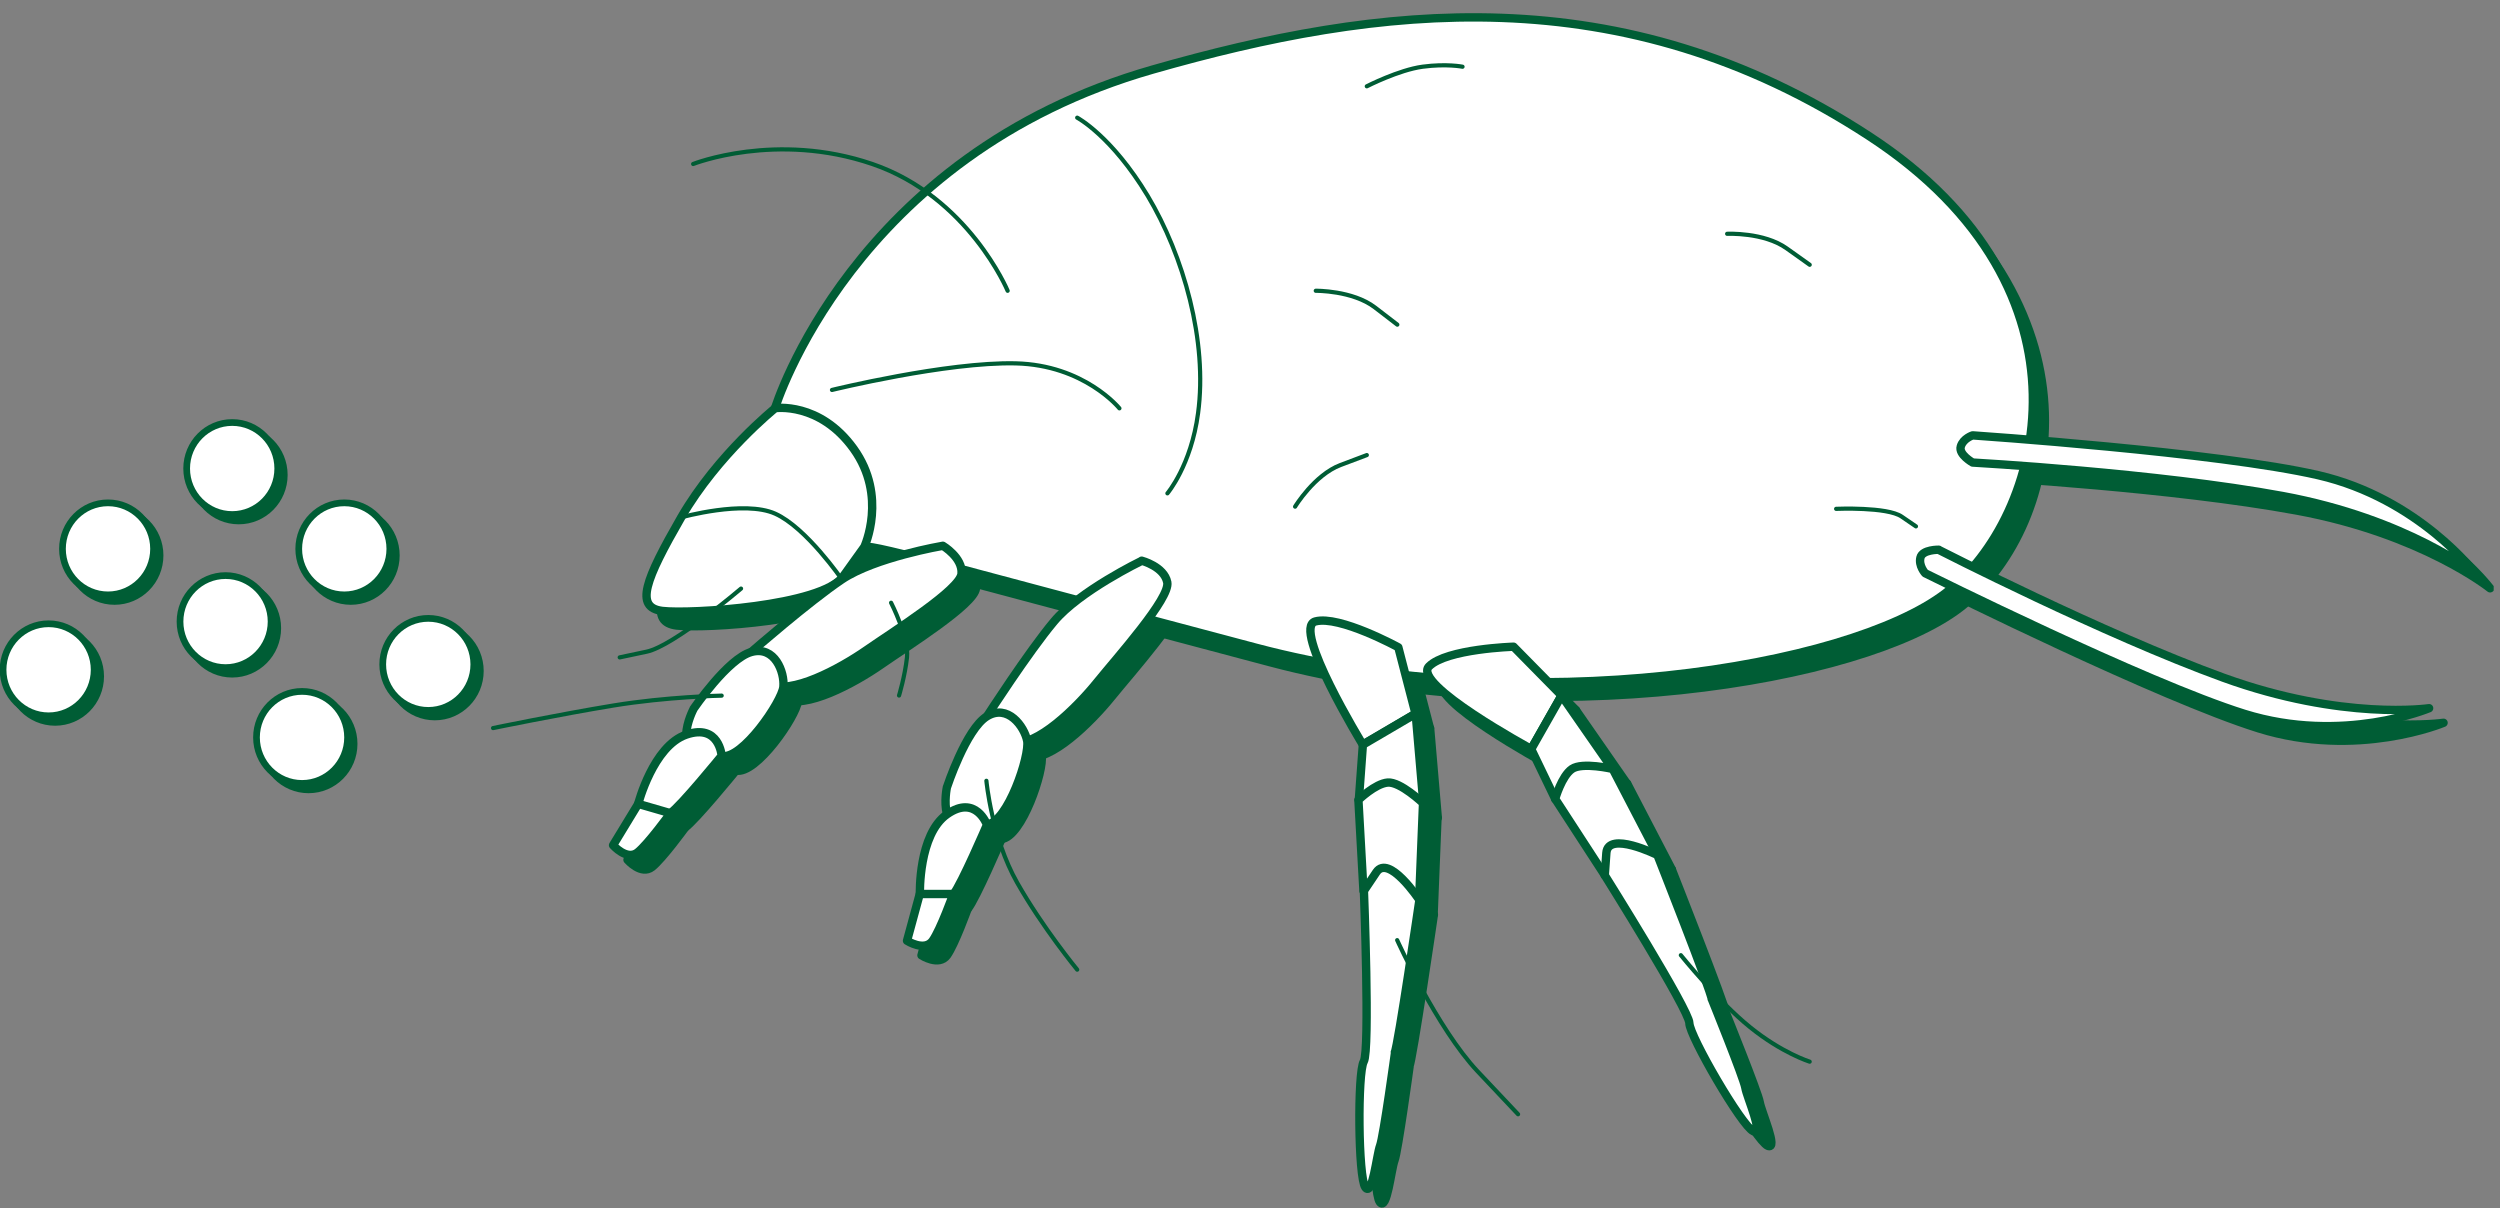 <svg xmlns="http://www.w3.org/2000/svg" width="149" height="72" viewBox="0 0 149 72" fill="none"><rect x="0" y="0" width="149" height="72" fill="#808080" stroke="none"/><g clip-path="url(#clip0_404_3942)"><path d="M47.051 25.208C47.051 25.208 53.721 10.218 68.275 6.013C82.83 1.8 98.557 -0.812 112.259 8.982C125.96 18.775 122.66 31.737 116.826 36.211C110.992 40.686 91.956 43.776 75.721 39.475C59.486 35.175 52.885 33.286 52.376 33.46C51.868 33.634 52.687 30.649 49.869 27.924L47.051 25.199V25.208Z" fill="#005D35" stroke="#005D35" stroke-width="0.5" stroke-linecap="round" stroke-linejoin="round"></path><path d="M47.052 25.208C47.052 25.208 43.631 27.959 41.468 31.693C39.314 35.436 38.676 37.073 40.331 37.282C41.976 37.482 49.844 36.995 51.111 35.227L52.378 33.46C52.378 33.46 53.774 30.448 51.74 27.619C49.706 24.79 47.043 25.199 47.043 25.199L47.052 25.208Z" fill="#005D35" stroke="#005D35" stroke-width="0.5" stroke-linecap="round" stroke-linejoin="round"></path><path d="M68.905 34.296C68.905 34.296 65.191 36.089 63.674 37.917C62.149 39.737 59.676 43.576 59.676 43.576C59.676 43.576 59.771 44.829 61.201 45.117C62.632 45.404 65.01 43.062 66.242 41.539C67.475 40.015 70.62 36.516 70.43 35.576C70.241 34.636 68.905 34.287 68.905 34.287V34.296Z" fill="#005D35" stroke="#005D35" stroke-width="0.5" stroke-linecap="round" stroke-linejoin="round"></path><path d="M57.297 47.789C57.297 47.789 58.435 44.333 59.676 43.567C60.916 42.801 61.907 44.168 62.08 45.021C62.252 45.883 60.916 49.913 59.676 50.009C58.435 50.105 57.487 50.113 57.297 49.382C57.108 48.659 57.297 47.78 57.297 47.78V47.789Z" fill="#005D35" stroke="#005D35" stroke-width="0.5" stroke-linecap="round" stroke-linejoin="round"></path><path d="M55.687 54.152C55.687 54.152 55.592 50.601 57.307 49.399C59.021 48.198 59.685 50.026 59.685 50.026C59.685 50.026 58.16 53.587 57.686 54.161C57.212 54.736 55.687 54.161 55.687 54.161V54.152Z" fill="#005D35" stroke="#005D35" stroke-width="0.5" stroke-linecap="round" stroke-linejoin="round"></path><path d="M54.92 56.938C54.92 56.938 55.963 57.608 56.445 56.938C56.919 56.268 57.678 54.152 57.678 54.152H55.678L54.92 56.938Z" fill="#005D35" stroke="#005D35" stroke-width="0.5" stroke-linecap="round" stroke-linejoin="round"></path><path d="M57.057 33.399C57.057 33.399 52.998 34.087 51.033 35.41C49.068 36.733 45.639 39.728 45.639 39.728C45.639 39.728 45.389 40.964 46.681 41.635C47.974 42.313 50.904 40.729 52.507 39.615C54.109 38.501 58.091 36.011 58.168 35.062C58.246 34.105 57.057 33.399 57.057 33.399Z" fill="#005D35" stroke="#005D35" stroke-width="0.5" stroke-linecap="round" stroke-linejoin="round"></path><path d="M42.2 43.114C42.2 43.114 44.242 40.111 45.647 39.728C47.042 39.345 47.629 40.929 47.551 41.8C47.473 42.67 45.086 46.178 43.871 45.926C42.656 45.674 41.743 45.412 41.76 44.664C41.777 43.915 42.2 43.123 42.2 43.123V43.114Z" fill="#005D35" stroke="#005D35" stroke-width="0.5" stroke-linecap="round" stroke-linejoin="round"></path><path d="M38.9 48.773C38.9 48.773 39.788 45.334 41.761 44.655C43.735 43.976 43.873 45.917 43.873 45.917C43.873 45.917 41.434 48.912 40.822 49.33C40.21 49.748 38.9 48.773 38.9 48.773Z" fill="#005D35" stroke="#005D35" stroke-width="0.5" stroke-linecap="round" stroke-linejoin="round"></path><path d="M37.4 51.245C37.4 51.245 38.219 52.185 38.865 51.672C39.503 51.158 40.822 49.339 40.822 49.339L38.9 48.781L37.4 51.245Z" fill="#005D35" stroke="#005D35" stroke-width="0.5" stroke-linecap="round" stroke-linejoin="round"></path><path d="M118.431 28.438C118.431 28.438 129.444 29.056 136.898 30.431C144.352 31.806 148.41 35.062 148.41 35.062C148.41 35.062 145.032 30.579 139.035 29.195C133.037 27.811 118.431 26.818 118.431 26.818C118.431 26.818 117.862 27.001 117.724 27.48C117.577 27.959 118.431 28.438 118.431 28.438Z" fill="#005D35" stroke="#005D35" stroke-width="0.5" stroke-linecap="round" stroke-linejoin="round"></path><path d="M116.396 33.634C116.396 33.634 126.229 38.666 133.373 41.26C140.508 43.846 145.635 43.079 145.635 43.079C145.635 43.079 140.482 45.247 134.614 43.41C128.737 41.573 115.604 35.036 115.604 35.036C115.604 35.036 115.199 34.592 115.319 34.104C115.431 33.617 116.414 33.634 116.414 33.634H116.396Z" fill="#005D35" stroke="#005D35" stroke-width="0.5" stroke-linecap="round" stroke-linejoin="round"></path><path d="M91.078 39.423L93.93 42.322L92.12 45.508C92.12 45.508 84.985 41.643 86.028 40.59C87.071 39.536 91.069 39.415 91.069 39.415L91.078 39.423Z" fill="#005D35" stroke="#005D35" stroke-width="0.5" stroke-linecap="round" stroke-linejoin="round"></path><path d="M93.552 48.494C93.552 48.494 95.835 48.581 96.404 48.007C96.973 47.432 96.973 46.709 96.973 46.709L93.931 42.331L92.121 45.517L93.552 48.485V48.494Z" fill="#005D35" stroke="#005D35" stroke-width="0.5" stroke-linecap="round" stroke-linejoin="round"></path><path d="M96.498 53.029C96.498 53.029 97.541 53.16 98.308 53.029C99.066 52.899 99.643 51.819 99.643 51.819L96.981 46.701C96.981 46.701 95.171 46.274 94.55 46.701C93.93 47.127 93.551 48.485 93.551 48.485L96.498 53.021V53.029Z" fill="#005D35" stroke="#005D35" stroke-width="0.5" stroke-linecap="round" stroke-linejoin="round"></path><path d="M102.874 60.403C102.874 60.02 99.643 51.828 99.643 51.828C99.643 51.828 96.695 50.366 96.601 51.706L96.506 53.038C96.506 53.038 101.547 61.082 101.547 61.848C101.547 62.614 104.684 68.002 105.356 68.289C106.019 68.577 104.977 66.27 104.882 65.695C104.787 65.121 102.883 60.411 102.883 60.411L102.874 60.403Z" fill="#005D35" stroke="#005D35" stroke-width="0.5" stroke-linecap="round" stroke-linejoin="round"></path><path d="M84.201 39.45L85.227 43.402L82.081 45.247C82.081 45.247 77.824 38.292 79.255 37.909C80.685 37.526 84.201 39.45 84.201 39.45Z" fill="#005D35" stroke="#005D35" stroke-width="0.5" stroke-linecap="round" stroke-linejoin="round"></path><path d="M81.84 48.546C81.84 48.546 83.77 49.774 84.554 49.565C85.338 49.356 85.692 48.738 85.692 48.738L85.235 43.41L82.09 45.256L81.849 48.546H81.84Z" fill="#005D35" stroke="#005D35" stroke-width="0.5" stroke-linecap="round" stroke-linejoin="round"></path><path d="M82.132 53.969C82.132 53.969 82.977 54.614 83.692 54.883C84.416 55.153 85.442 54.509 85.442 54.509L85.674 48.738C85.674 48.738 84.321 47.449 83.572 47.51C82.822 47.571 81.822 48.546 81.822 48.546L82.124 53.969H82.132Z" fill="#005D35" stroke="#005D35" stroke-width="0.5" stroke-linecap="round" stroke-linejoin="round"></path><path d="M83.994 63.571C84.184 63.24 85.459 54.509 85.459 54.509C85.459 54.509 83.632 51.75 82.891 52.855L82.15 53.961C82.15 53.961 82.52 63.475 82.141 64.137C81.762 64.799 81.805 71.049 82.236 71.641C82.667 72.224 82.908 69.7 83.115 69.151C83.322 68.603 84.011 63.562 84.011 63.562L83.994 63.571Z" fill="#005D35" stroke="#005D35" stroke-width="0.5" stroke-linecap="round" stroke-linejoin="round"></path><path d="M67.579 25.208C67.579 25.208 65.485 22.622 61.391 22.527C57.298 22.431 50.447 24.111 50.447 24.111" fill="#005D35"></path><path d="M67.579 25.208C67.579 25.208 65.485 22.622 61.391 22.527C57.298 22.431 50.447 24.111 50.447 24.111" stroke="#005D35" stroke-width="0.5" stroke-linecap="round" stroke-linejoin="round"></path><path d="M82.322 6.013C82.322 6.013 84.227 5.038 85.649 4.847C87.079 4.655 88.027 4.847 88.027 4.847" fill="#005D35"></path><path d="M82.322 6.013C82.322 6.013 84.227 5.038 85.649 4.847C87.079 4.655 88.027 4.847 88.027 4.847" stroke="#005D35" stroke-width="0.5" stroke-linecap="round" stroke-linejoin="round"></path><path d="M79.281 18.2C79.281 18.2 81.47 18.174 82.806 19.193L84.141 20.22" fill="#005D35"></path><path d="M79.281 18.2C79.281 18.2 81.47 18.174 82.806 19.193L84.141 20.22" stroke="#005D35" stroke-width="0.5" stroke-linecap="round" stroke-linejoin="round"></path><path d="M78.049 31.066C78.049 31.066 79.195 29.177 80.755 28.585L82.323 27.993" fill="#005D35"></path><path d="M78.049 31.066C78.049 31.066 79.195 29.177 80.755 28.585L82.323 27.993" stroke="#005D35" stroke-width="0.5" stroke-linecap="round" stroke-linejoin="round"></path><path d="M103.797 14.805C103.797 14.805 105.986 14.701 107.347 15.676L108.717 16.651" fill="#005D35"></path><path d="M103.797 14.805C103.797 14.805 105.986 14.701 107.347 15.676L108.717 16.651" stroke="#005D35" stroke-width="0.5" stroke-linecap="round" stroke-linejoin="round"></path><path d="M110.295 31.197C110.295 31.197 113.337 31.067 114.199 31.658L115.052 32.242" fill="#005D35"></path><path d="M110.295 31.197C110.295 31.197 113.337 31.067 114.199 31.658L115.052 32.242" stroke="#005D35" stroke-width="0.5" stroke-linecap="round" stroke-linejoin="round"></path><path d="M65.062 7.885C65.062 7.885 67.105 8.964 69.259 12.533C71.405 16.111 72.844 21.221 72.267 25.495C71.853 28.612 70.44 30.274 70.44 30.274" fill="#005D35"></path><path d="M65.062 7.885C65.062 7.885 67.105 8.964 69.259 12.533C71.405 16.111 72.844 21.221 72.267 25.495C71.853 28.612 70.44 30.274 70.44 30.274" stroke="#005D35" stroke-width="0.25" stroke-linecap="round" stroke-linejoin="round"></path><path d="M41.477 31.702C41.477 31.702 45.208 30.657 47.061 31.484C48.913 32.311 51.042 35.41 51.042 35.41" fill="#005D35"></path><path d="M41.477 31.702C41.477 31.702 45.208 30.657 47.061 31.484C48.913 32.311 51.042 35.41 51.042 35.41" stroke="#005D35" stroke-width="0.25" stroke-linecap="round" stroke-linejoin="round"></path><path d="M46.19 24.337C46.19 24.337 50.774 9.269 68.715 4.142C82.09 0.32 96.584 -1.56 111.397 8.111C125.495 17.312 121.798 30.866 115.964 35.341C110.131 39.815 91.095 42.905 74.859 38.605C58.624 34.305 52.023 32.416 51.515 32.59C51.007 32.764 51.825 29.778 49.007 27.053L46.19 24.329V24.337Z" fill="white" stroke="#005D35" stroke-width="0.5" stroke-linecap="round" stroke-linejoin="round"></path><path d="M46.191 24.337C46.191 24.337 42.77 27.088 40.607 30.823C38.452 34.566 37.815 36.202 39.469 36.411C41.115 36.611 48.983 36.124 50.249 34.357L51.516 32.59C51.516 32.59 52.912 29.578 50.879 26.749C48.845 23.919 46.182 24.329 46.182 24.329L46.191 24.337Z" fill="white" stroke="#005D35" stroke-width="0.5" stroke-linecap="round" stroke-linejoin="round"></path><path d="M68.044 33.426C68.044 33.426 64.33 35.219 62.813 37.047C61.288 38.866 58.815 42.705 58.815 42.705C58.815 42.705 58.909 43.959 60.34 44.246C61.77 44.533 64.149 42.192 65.381 40.668C66.613 39.145 69.758 35.645 69.569 34.705C69.379 33.765 68.044 33.417 68.044 33.417V33.426Z" fill="white" stroke="#005D35" stroke-width="0.5" stroke-linecap="round" stroke-linejoin="round"></path><path d="M56.438 46.919C56.438 46.919 57.575 43.462 58.816 42.697C60.057 41.93 61.048 43.297 61.22 44.15C61.393 45.012 60.057 49.042 58.816 49.138C57.575 49.234 56.627 49.243 56.438 48.511C56.248 47.789 56.438 46.91 56.438 46.91V46.919Z" fill="white" stroke="#005D35" stroke-width="0.5" stroke-linecap="round" stroke-linejoin="round"></path><path d="M54.825 53.282C54.825 53.282 54.73 49.73 56.445 48.529C58.16 47.328 58.824 49.156 58.824 49.156C58.824 49.156 57.298 52.716 56.824 53.291C56.35 53.865 54.825 53.291 54.825 53.291V53.282Z" fill="white" stroke="#005D35" stroke-width="0.5" stroke-linecap="round" stroke-linejoin="round"></path><path d="M54.059 56.068C54.059 56.068 55.101 56.738 55.584 56.068C56.058 55.397 56.816 53.282 56.816 53.282H54.817L54.059 56.068Z" fill="white" stroke="#005D35" stroke-width="0.5" stroke-linecap="round" stroke-linejoin="round"></path><path d="M56.195 32.529C56.195 32.529 52.136 33.217 50.172 34.54C48.207 35.863 44.777 38.857 44.777 38.857C44.777 38.857 44.527 40.094 45.82 40.764C47.113 41.443 50.042 39.858 51.645 38.744C53.248 37.63 57.229 35.14 57.307 34.191C57.385 33.234 56.195 32.529 56.195 32.529Z" fill="white" stroke="#005D35" stroke-width="0.5" stroke-linecap="round" stroke-linejoin="round"></path><path d="M41.338 42.244C41.338 42.244 43.38 39.24 44.785 38.858C46.181 38.474 46.767 40.059 46.69 40.929C46.612 41.8 44.225 45.308 43.01 45.056C41.795 44.803 40.881 44.542 40.899 43.793C40.916 43.045 41.338 42.252 41.338 42.252V42.244Z" fill="white" stroke="#005D35" stroke-width="0.5" stroke-linecap="round" stroke-linejoin="round"></path><path d="M38.039 47.902C38.039 47.902 38.927 44.464 40.9 43.785C42.873 43.106 43.011 45.047 43.011 45.047C43.011 45.047 40.573 48.041 39.961 48.459C39.349 48.877 38.039 47.902 38.039 47.902Z" fill="white" stroke="#005D35" stroke-width="0.5" stroke-linecap="round" stroke-linejoin="round"></path><path d="M36.539 50.374C36.539 50.374 37.358 51.315 38.004 50.801C38.642 50.287 39.96 48.468 39.96 48.468L38.038 47.911L36.539 50.374Z" fill="white" stroke="#005D35" stroke-width="0.5" stroke-linecap="round" stroke-linejoin="round"></path><path d="M117.569 27.567C117.569 27.567 128.582 28.185 136.036 29.561C143.499 30.936 147.549 34.192 147.549 34.192C147.549 34.192 144.171 29.709 138.173 28.324C132.176 26.94 117.569 25.948 117.569 25.948C117.569 25.948 117 26.131 116.863 26.61C116.716 27.088 117.569 27.567 117.569 27.567Z" fill="white" stroke="#005D35" stroke-width="0.5" stroke-linecap="round" stroke-linejoin="round"></path><path d="M115.535 32.764C115.535 32.764 125.368 37.795 132.511 40.39C139.647 42.975 144.774 42.209 144.774 42.209C144.774 42.209 139.621 44.377 133.752 42.54C127.875 40.703 114.742 34.166 114.742 34.166C114.742 34.166 114.337 33.722 114.458 33.234C114.57 32.747 115.552 32.764 115.552 32.764H115.535Z" fill="white" stroke="#005D35" stroke-width="0.5" stroke-linecap="round" stroke-linejoin="round"></path><path d="M90.216 38.553L93.069 41.452L91.259 44.638C91.259 44.638 84.124 40.773 85.167 39.719C86.209 38.666 90.208 38.544 90.208 38.544L90.216 38.553Z" fill="white" stroke="#005D35" stroke-width="0.5" stroke-linecap="round" stroke-linejoin="round"></path><path d="M92.69 47.623C92.69 47.623 94.974 47.711 95.543 47.136C96.111 46.562 96.111 45.839 96.111 45.839L93.069 41.46L91.26 44.646L92.69 47.615V47.623Z" fill="white" stroke="#005D35" stroke-width="0.5" stroke-linecap="round" stroke-linejoin="round"></path><path d="M95.637 52.159C95.637 52.159 96.679 52.289 97.446 52.159C98.205 52.028 98.782 50.949 98.782 50.949L96.119 45.83C96.119 45.83 94.309 45.404 93.689 45.83C93.069 46.257 92.689 47.615 92.689 47.615L95.637 52.15V52.159Z" fill="white" stroke="#005D35" stroke-width="0.5" stroke-linecap="round" stroke-linejoin="round"></path><path d="M102.013 59.532C102.013 59.149 98.781 50.958 98.781 50.958C98.781 50.958 95.834 49.495 95.739 50.836L95.644 52.168C95.644 52.168 100.686 60.211 100.686 60.977C100.686 61.743 103.822 67.132 104.495 67.419C105.158 67.706 104.115 65.399 104.021 64.825C103.926 64.25 102.021 59.541 102.021 59.541L102.013 59.532Z" fill="white" stroke="#005D35" stroke-width="0.5" stroke-linecap="round" stroke-linejoin="round"></path><path d="M83.34 38.579L84.365 42.531L81.22 44.377C81.22 44.377 76.963 37.421 78.394 37.038C79.824 36.655 83.34 38.579 83.34 38.579Z" fill="white" stroke="#005D35" stroke-width="0.5" stroke-linecap="round" stroke-linejoin="round"></path><path d="M80.978 47.676C80.978 47.676 82.909 48.903 83.693 48.694C84.477 48.485 84.831 47.867 84.831 47.867L84.374 42.54L81.228 44.385L80.987 47.676H80.978Z" fill="white" stroke="#005D35" stroke-width="0.5" stroke-linecap="round" stroke-linejoin="round"></path><path d="M81.271 53.099C81.271 53.099 82.116 53.743 82.831 54.013C83.555 54.283 84.58 53.639 84.58 53.639L84.813 47.867C84.813 47.867 83.46 46.579 82.71 46.64C81.961 46.701 80.961 47.676 80.961 47.676L81.263 53.099H81.271Z" fill="white" stroke="#005D35" stroke-width="0.5" stroke-linecap="round" stroke-linejoin="round"></path><path d="M83.133 62.701C83.322 62.37 84.598 53.639 84.598 53.639C84.598 53.639 82.771 50.879 82.03 51.985L81.289 53.09C81.289 53.09 81.659 62.605 81.28 63.267C80.901 63.928 80.944 70.178 81.375 70.77C81.806 71.354 82.047 68.829 82.254 68.281C82.461 67.732 83.15 62.692 83.15 62.692L83.133 62.701Z" fill="white" stroke="#005D35" stroke-width="0.5" stroke-linecap="round" stroke-linejoin="round"></path><path d="M60.055 17.33C60.055 17.33 57.72 11.732 51.989 9.774C46.259 7.815 41.312 9.774 41.312 9.774" stroke="#005D35" stroke-width="0.25" stroke-linecap="round" stroke-linejoin="round"></path><path d="M66.717 24.337C66.717 24.337 64.623 21.752 60.53 21.656C56.437 21.56 49.586 23.241 49.586 23.241" stroke="#005D35" stroke-width="0.25" stroke-linecap="round" stroke-linejoin="round"></path><path d="M81.461 5.143C81.461 5.143 83.365 4.168 84.787 3.976C86.218 3.785 87.166 3.976 87.166 3.976" stroke="#005D35" stroke-width="0.25" stroke-linecap="round" stroke-linejoin="round"></path><path d="M78.42 17.33C78.42 17.33 80.609 17.304 81.944 18.322L83.28 19.349" stroke="#005D35" stroke-width="0.25" stroke-linecap="round" stroke-linejoin="round"></path><path d="M77.188 30.196C77.188 30.196 78.334 28.307 79.893 27.715L81.462 27.123" stroke="#005D35" stroke-width="0.25" stroke-linecap="round" stroke-linejoin="round"></path><path d="M102.938 13.935C102.938 13.935 105.126 13.83 106.488 14.805L107.858 15.78" stroke="#005D35" stroke-width="0.25" stroke-linecap="round" stroke-linejoin="round"></path><path d="M109.434 30.327C109.434 30.327 112.476 30.196 113.337 30.788L114.19 31.371" stroke="#005D35" stroke-width="0.25" stroke-linecap="round" stroke-linejoin="round"></path><path d="M58.789 46.535C58.789 46.535 59.099 49.922 60.625 52.612C62.15 55.301 64.201 57.791 64.201 57.791" stroke="#005D35" stroke-width="0.25" stroke-linecap="round" stroke-linejoin="round"></path><path d="M43.011 41.46C43.011 41.46 39.762 41.521 36.539 42.052C33.316 42.583 29.387 43.393 29.387 43.393" stroke="#005D35" stroke-width="0.25" stroke-linecap="round" stroke-linejoin="round"></path><path d="M44.166 35.08C44.166 35.08 40.141 38.509 38.538 38.84L36.935 39.18" stroke="#005D35" stroke-width="0.25" stroke-linecap="round" stroke-linejoin="round"></path><path d="M53.109 35.924C53.109 35.924 54.187 38.031 54.057 39.18C53.928 40.329 53.583 41.452 53.583 41.452" stroke="#005D35" stroke-width="0.25" stroke-linecap="round" stroke-linejoin="round"></path><path d="M83.272 56.033C83.272 56.033 85.65 61.291 88.063 63.85L90.476 66.409" stroke="#005D35" stroke-width="0.25" stroke-linecap="round" stroke-linejoin="round"></path><path d="M100.178 56.929C100.178 56.929 102.401 59.689 104.305 61.221C106.21 62.762 107.856 63.275 107.856 63.275" stroke="#005D35" stroke-width="0.25" stroke-linecap="round" stroke-linejoin="round"></path><path d="M64.201 7.014C64.201 7.014 66.243 8.094 68.398 11.663C70.544 15.241 71.983 20.35 71.405 24.625C70.992 27.741 69.578 29.404 69.578 29.404" stroke="#005D35" stroke-width="0.25" stroke-linecap="round" stroke-linejoin="round"></path><path d="M40.615 30.831C40.615 30.831 44.347 29.787 46.199 30.614C48.052 31.441 50.181 34.54 50.181 34.54" stroke="#005D35" stroke-width="0.25" stroke-linecap="round" stroke-linejoin="round"></path><path d="M9.54 33.103C9.54 34.618 8.325 35.846 6.826 35.846C5.326 35.846 4.111 34.618 4.111 33.103C4.111 31.589 5.326 30.361 6.826 30.361C8.325 30.361 9.54 31.589 9.54 33.103Z" fill="#005D35" stroke="#005D35" stroke-width="0.4" stroke-linecap="round" stroke-linejoin="round"></path><path d="M5.999 40.311C5.999 41.826 4.784 43.053 3.285 43.053C1.785 43.053 0.57 41.826 0.57 40.311C0.57 38.797 1.785 37.569 3.285 37.569C4.784 37.569 5.999 38.797 5.999 40.311Z" fill="#005D35" stroke="#005D35" stroke-width="0.4" stroke-linecap="round" stroke-linejoin="round"></path><path d="M16.554 37.438C16.554 38.953 15.339 40.181 13.839 40.181C12.34 40.181 11.125 38.953 11.125 37.438C11.125 35.924 12.34 34.696 13.839 34.696C15.339 34.696 16.554 35.924 16.554 37.438Z" fill="#005D35" stroke="#005D35" stroke-width="0.4" stroke-linecap="round" stroke-linejoin="round"></path><path d="M21.105 44.333C21.105 45.848 19.89 47.075 18.39 47.075C16.891 47.075 15.676 45.848 15.676 44.333C15.676 42.818 16.891 41.591 18.39 41.591C19.89 41.591 21.105 42.818 21.105 44.333Z" fill="#005D35" stroke="#005D35" stroke-width="0.4" stroke-linecap="round" stroke-linejoin="round"></path><path d="M20.906 35.846C22.405 35.846 23.62 34.618 23.62 33.103C23.62 31.589 22.405 30.361 20.906 30.361C19.407 30.361 18.191 31.589 18.191 33.103C18.191 34.618 19.407 35.846 20.906 35.846Z" fill="#005D35" stroke="#005D35" stroke-width="0.4" stroke-linecap="round" stroke-linejoin="round"></path><path d="M25.914 42.731C27.413 42.731 28.628 41.504 28.628 39.989C28.628 38.475 27.413 37.247 25.914 37.247C24.415 37.247 23.199 38.475 23.199 39.989C23.199 41.504 24.415 42.731 25.914 42.731Z" fill="#005D35" stroke="#005D35" stroke-width="0.4" stroke-linecap="round" stroke-linejoin="round"></path><path d="M16.943 28.307C16.943 29.822 15.728 31.049 14.228 31.049C12.729 31.049 11.514 29.822 11.514 28.307C11.514 26.792 12.729 25.565 14.228 25.565C15.728 25.565 16.943 26.792 16.943 28.307Z" fill="#005D35" stroke="#005D35" stroke-width="0.4" stroke-linecap="round" stroke-linejoin="round"></path><path d="M9.152 32.712C9.152 34.226 7.937 35.454 6.437 35.454C4.938 35.454 3.723 34.226 3.723 32.712C3.723 31.197 4.938 29.97 6.437 29.97C7.937 29.97 9.152 31.197 9.152 32.712Z" fill="white" stroke="#005D35" stroke-width="0.4" stroke-linecap="round" stroke-linejoin="round"></path><path d="M5.611 39.919C5.611 41.434 4.396 42.662 2.896 42.662C1.397 42.662 0.182 41.434 0.182 39.919C0.182 38.405 1.397 37.177 2.896 37.177C4.396 37.177 5.611 38.405 5.611 39.919Z" fill="white" stroke="#005D35" stroke-width="0.4" stroke-linecap="round" stroke-linejoin="round"></path><path d="M16.157 37.047C16.157 38.562 14.942 39.789 13.443 39.789C11.944 39.789 10.729 38.562 10.729 37.047C10.729 35.532 11.944 34.305 13.443 34.305C14.942 34.305 16.157 35.532 16.157 37.047Z" fill="white" stroke="#005D35" stroke-width="0.4" stroke-linecap="round" stroke-linejoin="round"></path><path d="M20.716 43.95C20.716 45.465 19.501 46.692 18.002 46.692C16.502 46.692 15.287 45.465 15.287 43.95C15.287 42.435 16.502 41.208 18.002 41.208C19.501 41.208 20.716 42.435 20.716 43.95Z" fill="white" stroke="#005D35" stroke-width="0.4" stroke-linecap="round" stroke-linejoin="round"></path><path d="M23.234 32.712C23.234 34.226 22.019 35.454 20.519 35.454C19.02 35.454 17.805 34.226 17.805 32.712C17.805 31.197 19.02 29.97 20.519 29.97C22.019 29.97 23.234 31.197 23.234 32.712Z" fill="white" stroke="#005D35" stroke-width="0.4" stroke-linecap="round" stroke-linejoin="round"></path><path d="M25.525 42.34C27.024 42.34 28.239 41.112 28.239 39.597C28.239 38.083 27.024 36.855 25.525 36.855C24.026 36.855 22.811 38.083 22.811 39.597C22.811 41.112 24.026 42.34 25.525 42.34Z" fill="white" stroke="#005D35" stroke-width="0.4" stroke-linecap="round" stroke-linejoin="round"></path><path d="M16.554 27.924C16.554 29.439 15.339 30.666 13.839 30.666C12.34 30.666 11.125 29.439 11.125 27.924C11.125 26.409 12.34 25.182 13.839 25.182C15.339 25.182 16.554 26.409 16.554 27.924Z" fill="white" stroke="#005D35" stroke-width="0.4" stroke-linecap="round" stroke-linejoin="round"></path></g><defs><clipPath id="clip0_404_3942"><rect width="148.624" height="71.121" fill="white" transform="translate(0 0.825)"></rect></clipPath></defs></svg>